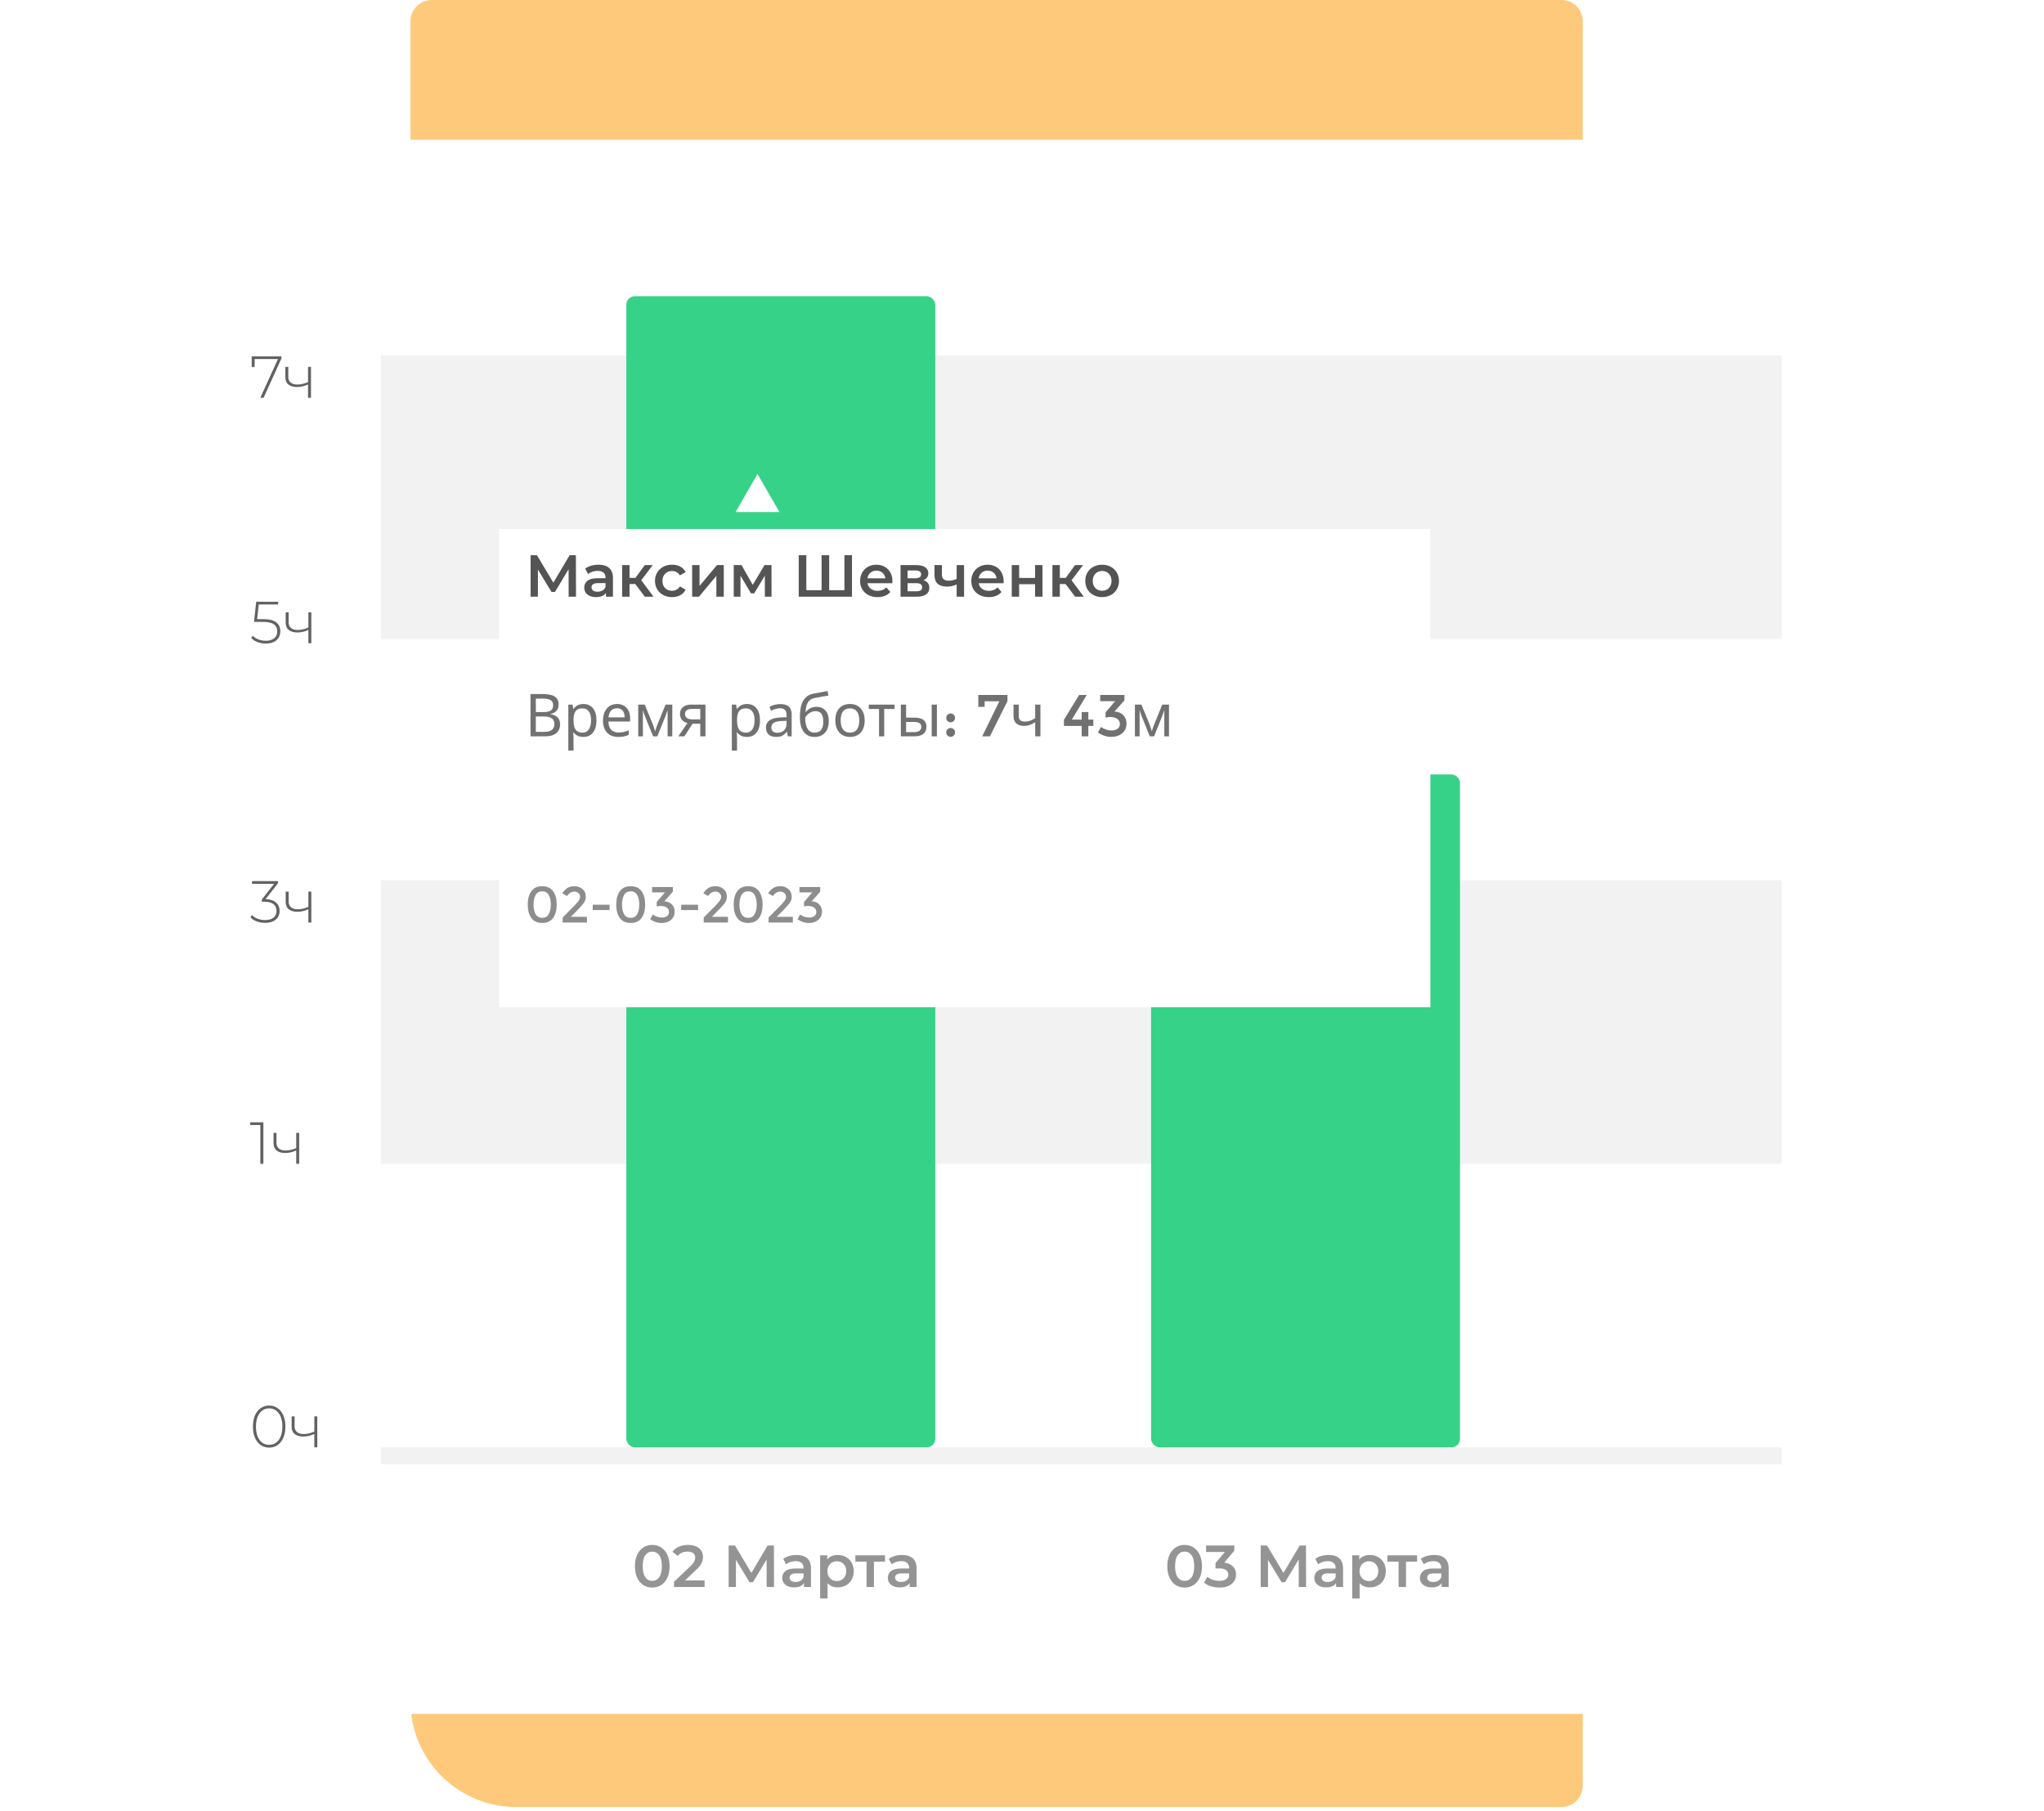 <svg width="483" height="428" viewBox="0 0 483 428" fill="none" xmlns="http://www.w3.org/2000/svg">
<path d="M122 427C108.193 427 97 415.807 97 402L97 5C97 2.239 99.239 -9.78513e-08 102 -2.18557e-07L369 -1.18895e-05C371.761 -1.20102e-05 374 2.239 374 5L374 422C374 424.761 371.761 427 369 427L122 427Z" fill="#FEC97A"/>
<g filter="url(#filter0_d_1190_784)">
<rect x="23" y="21" width="437" height="372" rx="10" fill="white"/>
</g>
<rect x="90" y="84.001" width="331" height="67" fill="#F2F2F2"/>
<rect x="90" y="208" width="331" height="67" fill="#F2F2F2"/>
<rect x="90" y="342" width="331" height="4" fill="#F2F2F2"/>
<path d="M154.127 375.14C153.343 375.14 152.643 374.944 152.027 374.552C151.411 374.151 150.926 373.572 150.571 372.816C150.216 372.051 150.039 371.146 150.039 370.1C150.039 369.055 150.216 368.154 150.571 367.398C150.926 366.633 151.411 366.054 152.027 365.662C152.643 365.261 153.343 365.06 154.127 365.06C154.911 365.06 155.611 365.261 156.227 365.662C156.852 366.054 157.342 366.633 157.697 367.398C158.052 368.154 158.229 369.055 158.229 370.1C158.229 371.146 158.052 372.051 157.697 372.816C157.342 373.572 156.852 374.151 156.227 374.552C155.611 374.944 154.911 375.14 154.127 375.14ZM154.127 373.558C154.827 373.558 155.378 373.269 155.779 372.69C156.19 372.112 156.395 371.248 156.395 370.1C156.395 368.952 156.19 368.089 155.779 367.51C155.378 366.932 154.827 366.642 154.127 366.642C153.436 366.642 152.886 366.932 152.475 367.51C152.074 368.089 151.873 368.952 151.873 370.1C151.873 371.248 152.074 372.112 152.475 372.69C152.886 373.269 153.436 373.558 154.127 373.558ZM166.488 373.46V375H159.264V373.782L163.156 370.086C163.595 369.666 163.889 369.302 164.038 368.994C164.197 368.677 164.276 368.364 164.276 368.056C164.276 367.599 164.122 367.249 163.814 367.006C163.506 366.764 163.054 366.642 162.456 366.642C161.458 366.642 160.692 366.983 160.16 367.664L158.886 366.684C159.269 366.171 159.782 365.774 160.426 365.494C161.08 365.205 161.808 365.06 162.61 365.06C163.674 365.06 164.524 365.312 165.158 365.816C165.793 366.32 166.11 367.006 166.11 367.874C166.11 368.406 165.998 368.906 165.774 369.372C165.55 369.839 165.121 370.371 164.486 370.968L161.868 373.46H166.488ZM181.166 375L181.152 368.504L177.932 373.88H177.12L173.9 368.588V375H172.178V365.2H173.676L177.554 371.682L181.39 365.2H182.874L182.902 375H181.166ZM188.234 367.44C189.336 367.44 190.176 367.706 190.754 368.238C191.342 368.761 191.636 369.554 191.636 370.618V375H189.984V374.09C189.77 374.417 189.462 374.669 189.06 374.846C188.668 375.014 188.192 375.098 187.632 375.098C187.072 375.098 186.582 375.005 186.162 374.818C185.742 374.622 185.416 374.356 185.182 374.02C184.958 373.675 184.846 373.288 184.846 372.858C184.846 372.186 185.094 371.65 185.588 371.248C186.092 370.838 186.881 370.632 187.954 370.632H189.886V370.52C189.886 369.998 189.728 369.596 189.41 369.316C189.102 369.036 188.64 368.896 188.024 368.896C187.604 368.896 187.189 368.962 186.778 369.092C186.377 369.223 186.036 369.405 185.756 369.638L185.07 368.364C185.462 368.066 185.934 367.837 186.484 367.678C187.035 367.52 187.618 367.44 188.234 367.44ZM187.996 373.824C188.435 373.824 188.822 373.726 189.158 373.53C189.504 373.325 189.746 373.036 189.886 372.662V371.794H188.08C187.072 371.794 186.568 372.126 186.568 372.788C186.568 373.106 186.694 373.358 186.946 373.544C187.198 373.731 187.548 373.824 187.996 373.824ZM197.946 367.44C198.674 367.44 199.323 367.599 199.892 367.916C200.471 368.234 200.923 368.682 201.25 369.26C201.577 369.839 201.74 370.506 201.74 371.262C201.74 372.018 201.577 372.69 201.25 373.278C200.923 373.857 200.471 374.305 199.892 374.622C199.323 374.94 198.674 375.098 197.946 375.098C196.938 375.098 196.14 374.762 195.552 374.09V377.716H193.802V367.524H195.468V368.504C195.757 368.15 196.112 367.884 196.532 367.706C196.961 367.529 197.433 367.44 197.946 367.44ZM197.75 373.6C198.394 373.6 198.921 373.386 199.332 372.956C199.752 372.527 199.962 371.962 199.962 371.262C199.962 370.562 199.752 369.998 199.332 369.568C198.921 369.139 198.394 368.924 197.75 368.924C197.33 368.924 196.952 369.022 196.616 369.218C196.28 369.405 196.014 369.676 195.818 370.03C195.622 370.385 195.524 370.796 195.524 371.262C195.524 371.729 195.622 372.14 195.818 372.494C196.014 372.849 196.28 373.124 196.616 373.32C196.952 373.507 197.33 373.6 197.75 373.6ZM209.13 369.008H206.512V375H204.762V369.008H202.13V367.524H209.13V369.008ZM213.186 367.44C214.287 367.44 215.127 367.706 215.706 368.238C216.294 368.761 216.588 369.554 216.588 370.618V375H214.936V374.09C214.721 374.417 214.413 374.669 214.012 374.846C213.62 375.014 213.144 375.098 212.584 375.098C212.024 375.098 211.534 375.005 211.114 374.818C210.694 374.622 210.367 374.356 210.134 374.02C209.91 373.675 209.798 373.288 209.798 372.858C209.798 372.186 210.045 371.65 210.54 371.248C211.044 370.838 211.832 370.632 212.906 370.632H214.838V370.52C214.838 369.998 214.679 369.596 214.362 369.316C214.054 369.036 213.592 368.896 212.976 368.896C212.556 368.896 212.14 368.962 211.73 369.092C211.328 369.223 210.988 369.405 210.708 369.638L210.022 368.364C210.414 368.066 210.885 367.837 211.436 367.678C211.986 367.52 212.57 367.44 213.186 367.44ZM212.948 373.824C213.386 373.824 213.774 373.726 214.11 373.53C214.455 373.325 214.698 373.036 214.838 372.662V371.794H213.032C212.024 371.794 211.52 372.126 211.52 372.788C211.52 373.106 211.646 373.358 211.898 373.544C212.15 373.731 212.5 373.824 212.948 373.824Z" fill="#949494"/>
<path d="M279.926 375.14C279.142 375.14 278.442 374.944 277.826 374.552C277.21 374.151 276.724 373.572 276.37 372.816C276.015 372.051 275.838 371.146 275.838 370.1C275.838 369.055 276.015 368.154 276.37 367.398C276.724 366.633 277.21 366.054 277.826 365.662C278.442 365.261 279.142 365.06 279.926 365.06C280.71 365.06 281.41 365.261 282.026 365.662C282.651 366.054 283.141 366.633 283.496 367.398C283.85 368.154 284.028 369.055 284.028 370.1C284.028 371.146 283.85 372.051 283.496 372.816C283.141 373.572 282.651 374.151 282.026 374.552C281.41 374.944 280.71 375.14 279.926 375.14ZM279.926 373.558C280.626 373.558 281.176 373.269 281.578 372.69C281.988 372.112 282.194 371.248 282.194 370.1C282.194 368.952 281.988 368.089 281.578 367.51C281.176 366.932 280.626 366.642 279.926 366.642C279.235 366.642 278.684 366.932 278.274 367.51C277.872 368.089 277.672 368.952 277.672 370.1C277.672 371.248 277.872 372.112 278.274 372.69C278.684 373.269 279.235 373.558 279.926 373.558ZM289.293 369.246C290.198 369.358 290.889 369.666 291.365 370.17C291.841 370.674 292.079 371.304 292.079 372.06C292.079 372.63 291.934 373.148 291.645 373.614C291.356 374.081 290.917 374.454 290.329 374.734C289.75 375.005 289.041 375.14 288.201 375.14C287.501 375.14 286.824 375.042 286.171 374.846C285.527 374.641 284.976 374.361 284.519 374.006L285.303 372.592C285.658 372.891 286.087 373.129 286.591 373.306C287.104 373.474 287.632 373.558 288.173 373.558C288.817 373.558 289.321 373.428 289.685 373.166C290.058 372.896 290.245 372.532 290.245 372.074C290.245 371.617 290.068 371.262 289.713 371.01C289.368 370.749 288.836 370.618 288.117 370.618H287.221V369.372L289.447 366.726H284.995V365.2H291.673V366.418L289.293 369.246ZM306.896 375L306.882 368.504L303.662 373.88H302.85L299.63 368.588V375H297.908V365.2H299.406L303.284 371.682L307.12 365.2H308.604L308.632 375H306.896ZM313.965 367.44C315.066 367.44 315.906 367.706 316.485 368.238C317.073 368.761 317.367 369.554 317.367 370.618V375H315.715V374.09C315.5 374.417 315.192 374.669 314.791 374.846C314.399 375.014 313.923 375.098 313.363 375.098C312.803 375.098 312.313 375.005 311.893 374.818C311.473 374.622 311.146 374.356 310.913 374.02C310.689 373.675 310.577 373.288 310.577 372.858C310.577 372.186 310.824 371.65 311.319 371.248C311.823 370.838 312.612 370.632 313.685 370.632H315.617V370.52C315.617 369.998 315.458 369.596 315.141 369.316C314.833 369.036 314.371 368.896 313.755 368.896C313.335 368.896 312.92 368.962 312.509 369.092C312.108 369.223 311.767 369.405 311.487 369.638L310.801 368.364C311.193 368.066 311.664 367.837 312.215 367.678C312.766 367.52 313.349 367.44 313.965 367.44ZM313.727 373.824C314.166 373.824 314.553 373.726 314.889 373.53C315.234 373.325 315.477 373.036 315.617 372.662V371.794H313.811C312.803 371.794 312.299 372.126 312.299 372.788C312.299 373.106 312.425 373.358 312.677 373.544C312.929 373.731 313.279 373.824 313.727 373.824ZM323.676 367.44C324.404 367.44 325.053 367.599 325.622 367.916C326.201 368.234 326.654 368.682 326.98 369.26C327.307 369.839 327.47 370.506 327.47 371.262C327.47 372.018 327.307 372.69 326.98 373.278C326.654 373.857 326.201 374.305 325.622 374.622C325.053 374.94 324.404 375.098 323.676 375.098C322.668 375.098 321.87 374.762 321.282 374.09V377.716H319.532V367.524H321.198V368.504C321.488 368.15 321.842 367.884 322.262 367.706C322.692 367.529 323.163 367.44 323.676 367.44ZM323.48 373.6C324.124 373.6 324.652 373.386 325.062 372.956C325.482 372.527 325.692 371.962 325.692 371.262C325.692 370.562 325.482 369.998 325.062 369.568C324.652 369.139 324.124 368.924 323.48 368.924C323.06 368.924 322.682 369.022 322.346 369.218C322.01 369.405 321.744 369.676 321.548 370.03C321.352 370.385 321.254 370.796 321.254 371.262C321.254 371.729 321.352 372.14 321.548 372.494C321.744 372.849 322.01 373.124 322.346 373.32C322.682 373.507 323.06 373.6 323.48 373.6ZM334.861 369.008H332.243V375H330.493V369.008H327.861V367.524H334.861V369.008ZM338.916 367.44C340.017 367.44 340.857 367.706 341.436 368.238C342.024 368.761 342.318 369.554 342.318 370.618V375H340.666V374.09C340.451 374.417 340.143 374.669 339.742 374.846C339.35 375.014 338.874 375.098 338.314 375.098C337.754 375.098 337.264 375.005 336.844 374.818C336.424 374.622 336.097 374.356 335.864 374.02C335.64 373.675 335.528 373.288 335.528 372.858C335.528 372.186 335.775 371.65 336.27 371.248C336.774 370.838 337.563 370.632 338.636 370.632H340.568V370.52C340.568 369.998 340.409 369.596 340.092 369.316C339.784 369.036 339.322 368.896 338.706 368.896C338.286 368.896 337.871 368.962 337.46 369.092C337.059 369.223 336.718 369.405 336.438 369.638L335.752 368.364C336.144 368.066 336.615 367.837 337.166 367.678C337.717 367.52 338.3 367.44 338.916 367.44ZM338.678 373.824C339.117 373.824 339.504 373.726 339.84 373.53C340.185 373.325 340.428 373.036 340.568 372.662V371.794H338.762C337.754 371.794 337.25 372.126 337.25 372.788C337.25 373.106 337.376 373.358 337.628 373.544C337.88 373.731 338.23 373.824 338.678 373.824Z" fill="#949494"/>
<path d="M63.606 342.07C62.859 342.07 62.192 341.87 61.604 341.468C61.025 341.058 60.573 340.479 60.246 339.732C59.929 338.986 59.77 338.108 59.77 337.1C59.77 336.092 59.929 335.215 60.246 334.468C60.573 333.722 61.025 333.148 61.604 332.746C62.192 332.336 62.859 332.13 63.606 332.13C64.353 332.13 65.015 332.336 65.594 332.746C66.182 333.148 66.635 333.722 66.952 334.468C67.279 335.215 67.442 336.092 67.442 337.1C67.442 338.108 67.279 338.986 66.952 339.732C66.635 340.479 66.182 341.058 65.594 341.468C65.015 341.87 64.353 342.07 63.606 342.07ZM63.606 341.412C64.222 341.412 64.763 341.244 65.23 340.908C65.706 340.563 66.075 340.068 66.336 339.424C66.597 338.771 66.728 337.996 66.728 337.1C66.728 336.204 66.597 335.434 66.336 334.79C66.075 334.137 65.706 333.642 65.23 333.306C64.763 332.961 64.222 332.788 63.606 332.788C62.99 332.788 62.444 332.961 61.968 333.306C61.501 333.642 61.137 334.137 60.876 334.79C60.615 335.434 60.484 336.204 60.484 337.1C60.484 337.996 60.615 338.771 60.876 339.424C61.137 340.068 61.501 340.563 61.968 340.908C62.444 341.244 62.99 341.412 63.606 341.412ZM74.977 334.692V342H74.277V338.85C73.409 339.252 72.541 339.452 71.673 339.452C70.814 339.452 70.138 339.256 69.643 338.864C69.157 338.472 68.915 337.894 68.915 337.128V334.692H69.615V337.086C69.615 337.656 69.806 338.094 70.189 338.402C70.572 338.71 71.099 338.864 71.771 338.864C72.536 338.864 73.371 338.673 74.277 338.29V334.692H74.977Z" fill="#626262"/>
<path d="M62.234 265.2V275H61.52V265.844H59.126V265.2H62.234ZM70.698 267.692V275H69.998V271.85C69.129 272.252 68.261 272.452 67.394 272.452C66.535 272.452 65.858 272.256 65.364 271.864C64.878 271.472 64.635 270.894 64.635 270.128V267.692H65.335V270.086C65.335 270.656 65.527 271.094 65.909 271.402C66.292 271.71 66.82 271.864 67.492 271.864C68.257 271.864 69.092 271.673 69.998 271.29V267.692H70.698Z" fill="#626262"/>
<path d="M62.752 212.47C63.835 212.498 64.656 212.764 65.216 213.268C65.785 213.763 66.07 214.421 66.07 215.242C66.07 215.793 65.939 216.283 65.678 216.712C65.417 217.132 65.025 217.464 64.502 217.706C63.989 217.949 63.368 218.07 62.64 218.07C61.931 218.07 61.263 217.954 60.638 217.72C60.013 217.478 59.527 217.156 59.182 216.754L59.546 216.208C59.863 216.563 60.293 216.852 60.834 217.076C61.385 217.3 61.987 217.412 62.64 217.412C63.508 217.412 64.175 217.221 64.642 216.838C65.109 216.446 65.342 215.914 65.342 215.242C65.342 214.561 65.104 214.029 64.628 213.646C64.152 213.264 63.438 213.072 62.486 213.072H61.87V212.554L64.768 208.844H59.546V208.2H65.692V208.704L62.752 212.47ZM73.569 210.692V218H72.869V214.85C72.001 215.252 71.133 215.452 70.265 215.452C69.406 215.452 68.729 215.256 68.235 214.864C67.749 214.472 67.507 213.894 67.507 213.128V210.692H68.207V213.086C68.207 213.656 68.398 214.094 68.781 214.402C69.163 214.71 69.691 214.864 70.363 214.864C71.128 214.864 71.963 214.673 72.869 214.29V210.692H73.569Z" fill="#626262"/>
<path d="M62.164 146.302C63.592 146.302 64.628 146.554 65.272 147.058C65.916 147.553 66.238 148.258 66.238 149.172C66.238 149.732 66.107 150.232 65.846 150.67C65.594 151.1 65.211 151.44 64.698 151.692C64.185 151.944 63.555 152.07 62.808 152.07C62.099 152.07 61.431 151.949 60.806 151.706C60.19 151.464 59.709 151.146 59.364 150.754L59.728 150.208C60.036 150.563 60.461 150.852 61.002 151.076C61.553 151.3 62.15 151.412 62.794 151.412C63.671 151.412 64.343 151.212 64.81 150.81C65.286 150.409 65.524 149.872 65.524 149.2C65.524 148.463 65.253 147.903 64.712 147.52C64.18 147.138 63.279 146.946 62.01 146.946H60.022L60.54 142.2H65.734V142.844H61.142L60.764 146.302H62.164ZM73.569 144.692V152H72.869V148.85C72.001 149.252 71.133 149.452 70.265 149.452C69.406 149.452 68.729 149.256 68.235 148.864C67.749 148.472 67.507 147.894 67.507 147.128V144.692H68.207V147.086C68.207 147.656 68.398 148.094 68.781 148.402C69.163 148.71 69.691 148.864 70.363 148.864C71.128 148.864 71.963 148.673 72.869 148.29V144.692H73.569Z" fill="#626262"/>
<path d="M66.504 84.201V84.704L62.29 94.001H61.506L65.678 84.844H60.176V86.721H59.476V84.201H66.504ZM73.487 86.692V94.001H72.787V90.85C71.919 91.252 71.051 91.453 70.183 91.453C69.324 91.453 68.647 91.257 68.153 90.865C67.667 90.472 67.425 89.894 67.425 89.129V86.692H68.125V89.087C68.125 89.656 68.316 90.094 68.699 90.403C69.081 90.71 69.609 90.865 70.281 90.865C71.046 90.865 71.881 90.673 72.787 90.29V86.692H73.487Z" fill="#626262"/>
<rect x="148" y="70.001" width="73" height="272" rx="2" fill="#36D287"/>
<rect x="272" y="183" width="73" height="159" rx="2" fill="#36D287"/>
<g filter="url(#filter1_d_1190_784)">
<rect x="111" y="118" width="220" height="113" fill="white"/>
</g>
<path d="M179 112L184.196 121H173.804L179 112Z" fill="white"/>
<path d="M134.374 141L134.36 134.504L131.14 139.88H130.328L127.108 134.588V141H125.386V131.2H126.884L130.762 137.682L134.598 131.2H136.082L136.11 141H134.374ZM141.442 133.44C142.544 133.44 143.384 133.706 143.962 134.238C144.55 134.761 144.844 135.554 144.844 136.618V141H143.192V140.09C142.978 140.417 142.67 140.669 142.268 140.846C141.876 141.014 141.4 141.098 140.84 141.098C140.28 141.098 139.79 141.005 139.37 140.818C138.95 140.622 138.624 140.356 138.39 140.02C138.166 139.675 138.054 139.288 138.054 138.858C138.054 138.186 138.302 137.65 138.796 137.248C139.3 136.838 140.089 136.632 141.162 136.632H143.094V136.52C143.094 135.998 142.936 135.596 142.618 135.316C142.31 135.036 141.848 134.896 141.232 134.896C140.812 134.896 140.397 134.962 139.986 135.092C139.585 135.223 139.244 135.405 138.964 135.638L138.278 134.364C138.67 134.066 139.142 133.837 139.692 133.678C140.243 133.52 140.826 133.44 141.442 133.44ZM141.204 139.824C141.643 139.824 142.03 139.726 142.366 139.53C142.712 139.325 142.954 139.036 143.094 138.662V137.794H141.288C140.28 137.794 139.776 138.126 139.776 138.788C139.776 139.106 139.902 139.358 140.154 139.544C140.406 139.731 140.756 139.824 141.204 139.824ZM150.118 138.004H148.76V141H147.01V133.524H148.76V136.548H150.16L152.372 133.524H154.248L151.532 137.122L154.43 141H152.372L150.118 138.004ZM158.82 141.098C158.046 141.098 157.35 140.935 156.734 140.608C156.118 140.282 155.638 139.829 155.292 139.25C154.947 138.662 154.774 138 154.774 137.262C154.774 136.525 154.947 135.867 155.292 135.288C155.638 134.71 156.114 134.257 156.72 133.93C157.336 133.604 158.036 133.44 158.82 133.44C159.558 133.44 160.202 133.59 160.752 133.888C161.312 134.187 161.732 134.616 162.012 135.176L160.668 135.96C160.454 135.615 160.183 135.358 159.856 135.19C159.539 135.013 159.189 134.924 158.806 134.924C158.153 134.924 157.612 135.139 157.182 135.568C156.753 135.988 156.538 136.553 156.538 137.262C156.538 137.972 156.748 138.541 157.168 138.97C157.598 139.39 158.144 139.6 158.806 139.6C159.189 139.6 159.539 139.516 159.856 139.348C160.183 139.171 160.454 138.91 160.668 138.564L162.012 139.348C161.723 139.908 161.298 140.342 160.738 140.65C160.188 140.949 159.548 141.098 158.82 141.098ZM163.553 133.524H165.303V138.452L169.433 133.524H171.029V141H169.279V136.072L165.163 141H163.553V133.524ZM180.733 141V136.044L178.213 140.216H177.457L174.979 136.03V141H173.383V133.524H175.217L177.877 138.2L180.663 133.524H182.301L182.315 141H180.733ZM201.327 131.2V141H188.741V131.2H190.533V139.46H194.145V131.2H195.937V139.46H199.535V131.2H201.327ZM210.885 137.304C210.885 137.426 210.876 137.598 210.857 137.822H204.991C205.094 138.373 205.36 138.812 205.789 139.138C206.228 139.456 206.769 139.614 207.413 139.614C208.234 139.614 208.911 139.344 209.443 138.802L210.381 139.88C210.045 140.282 209.62 140.585 209.107 140.79C208.594 140.996 208.015 141.098 207.371 141.098C206.55 141.098 205.826 140.935 205.201 140.608C204.576 140.282 204.09 139.829 203.745 139.25C203.409 138.662 203.241 138 203.241 137.262C203.241 136.534 203.404 135.881 203.731 135.302C204.067 134.714 204.529 134.257 205.117 133.93C205.705 133.604 206.368 133.44 207.105 133.44C207.833 133.44 208.482 133.604 209.051 133.93C209.63 134.248 210.078 134.7 210.395 135.288C210.722 135.867 210.885 136.539 210.885 137.304ZM207.105 134.84C206.545 134.84 206.069 135.008 205.677 135.344C205.294 135.671 205.061 136.11 204.977 136.66H209.219C209.144 136.119 208.916 135.68 208.533 135.344C208.15 135.008 207.674 134.84 207.105 134.84ZM218.217 137.108C219.141 137.388 219.603 137.986 219.603 138.9C219.603 139.572 219.351 140.09 218.847 140.454C218.343 140.818 217.596 141 216.607 141H212.799V133.524H216.453C217.368 133.524 218.082 133.692 218.595 134.028C219.108 134.364 219.365 134.84 219.365 135.456C219.365 135.839 219.262 136.17 219.057 136.45C218.861 136.73 218.581 136.95 218.217 137.108ZM214.465 136.646H216.299C217.204 136.646 217.657 136.334 217.657 135.708C217.657 135.102 217.204 134.798 216.299 134.798H214.465V136.646ZM216.467 139.726C217.428 139.726 217.909 139.414 217.909 138.788C217.909 138.462 217.797 138.219 217.573 138.06C217.349 137.892 216.999 137.808 216.523 137.808H214.465V139.726H216.467ZM227.809 133.524V141H226.059V138.102C225.34 138.448 224.589 138.62 223.805 138.62C222.844 138.62 222.106 138.401 221.593 137.962C221.08 137.514 220.823 136.833 220.823 135.918V133.524H222.573V135.806C222.573 136.282 222.713 136.637 222.993 136.87C223.273 137.104 223.67 137.22 224.183 137.22C224.836 137.22 225.462 137.08 226.059 136.8V133.524H227.809ZM237.162 137.304C237.162 137.426 237.153 137.598 237.134 137.822H231.268C231.371 138.373 231.637 138.812 232.066 139.138C232.505 139.456 233.046 139.614 233.69 139.614C234.512 139.614 235.188 139.344 235.72 138.802L236.658 139.88C236.322 140.282 235.898 140.585 235.384 140.79C234.871 140.996 234.292 141.098 233.648 141.098C232.827 141.098 232.104 140.935 231.478 140.608C230.853 140.282 230.368 139.829 230.022 139.25C229.686 138.662 229.518 138 229.518 137.262C229.518 136.534 229.682 135.881 230.008 135.302C230.344 134.714 230.806 134.257 231.394 133.93C231.982 133.604 232.645 133.44 233.382 133.44C234.11 133.44 234.759 133.604 235.328 133.93C235.907 134.248 236.355 134.7 236.672 135.288C236.999 135.867 237.162 136.539 237.162 137.304ZM233.382 134.84C232.822 134.84 232.346 135.008 231.954 135.344C231.572 135.671 231.338 136.11 231.254 136.66H235.496C235.422 136.119 235.193 135.68 234.81 135.344C234.428 135.008 233.952 134.84 233.382 134.84ZM239.076 133.524H240.826V136.562H244.592V133.524H246.342V141H244.592V138.046H240.826V141H239.076V133.524ZM251.796 138.004H250.438V141H248.688V133.524H250.438V136.548H251.838L254.05 133.524H255.926L253.21 137.122L256.108 141H254.05L251.796 138.004ZM260.428 141.098C259.672 141.098 258.991 140.935 258.384 140.608C257.777 140.282 257.301 139.829 256.956 139.25C256.62 138.662 256.452 138 256.452 137.262C256.452 136.525 256.62 135.867 256.956 135.288C257.301 134.71 257.777 134.257 258.384 133.93C258.991 133.604 259.672 133.44 260.428 133.44C261.193 133.44 261.879 133.604 262.486 133.93C263.093 134.257 263.564 134.71 263.9 135.288C264.245 135.867 264.418 136.525 264.418 137.262C264.418 138 264.245 138.662 263.9 139.25C263.564 139.829 263.093 140.282 262.486 140.608C261.879 140.935 261.193 141.098 260.428 141.098ZM260.428 139.6C261.072 139.6 261.604 139.386 262.024 138.956C262.444 138.527 262.654 137.962 262.654 137.262C262.654 136.562 262.444 135.998 262.024 135.568C261.604 135.139 261.072 134.924 260.428 134.924C259.784 134.924 259.252 135.139 258.832 135.568C258.421 135.998 258.216 136.562 258.216 137.262C258.216 137.962 258.421 138.527 258.832 138.956C259.252 139.386 259.784 139.6 260.428 139.6Z" fill="#545454"/>
<path d="M125.36 164.006H128.211C129.551 164.006 130.517 164.207 131.109 164.608C131.706 165.004 132.005 165.629 132.005 166.481C132.005 167.073 131.843 167.563 131.52 167.951C131.196 168.333 130.724 168.582 130.104 168.696V168.764C130.875 168.896 131.44 169.163 131.8 169.564C132.164 169.965 132.347 170.496 132.347 171.157C132.347 172.05 132.041 172.747 131.431 173.249C130.82 173.75 129.968 174 128.874 174H125.36V164.006ZM126.618 168.258H128.464C129.248 168.258 129.817 168.133 130.173 167.882C130.528 167.632 130.706 167.212 130.706 166.625C130.706 166.078 130.51 165.683 130.118 165.442C129.731 165.2 129.116 165.08 128.272 165.08H126.618V168.258ZM126.618 169.311V172.934H128.635C129.437 172.934 130.032 172.779 130.419 172.469C130.806 172.159 131 171.69 131 171.061C131 170.464 130.795 170.024 130.385 169.742C129.975 169.455 129.359 169.311 128.539 169.311H126.618ZM137.85 174.137C136.842 174.137 136.068 173.775 135.525 173.05H135.443L135.471 173.331C135.507 173.686 135.525 174.003 135.525 174.281V177.364H134.295V166.495H135.307L135.471 167.52H135.525C135.817 167.11 136.154 166.814 136.537 166.631C136.92 166.449 137.362 166.358 137.863 166.358C138.839 166.358 139.595 166.697 140.133 167.376C140.675 168.051 140.946 169.003 140.946 170.234C140.946 171.46 140.675 172.417 140.133 173.105C139.59 173.793 138.829 174.137 137.85 174.137ZM137.645 167.39C136.902 167.39 136.364 167.6 136.031 168.019C135.703 168.438 135.535 169.097 135.525 169.995V170.234C135.525 171.25 135.694 171.986 136.031 172.442C136.368 172.893 136.915 173.119 137.672 173.119C138.301 173.119 138.791 172.863 139.142 172.353C139.497 171.843 139.675 171.132 139.675 170.22C139.675 169.304 139.497 168.605 139.142 168.122C138.791 167.634 138.292 167.39 137.645 167.39ZM146.101 174.137C144.975 174.137 144.091 173.798 143.448 173.119C142.81 172.435 142.491 171.496 142.491 170.302C142.491 169.099 142.79 168.142 143.387 167.431C143.984 166.716 144.79 166.358 145.807 166.358C146.75 166.358 147.502 166.663 148.062 167.274C148.623 167.88 148.903 168.703 148.903 169.742V170.487H143.763C143.785 171.339 144.002 171.986 144.412 172.428C144.822 172.87 145.403 173.091 146.155 173.091C146.556 173.091 146.937 173.057 147.297 172.989C147.657 172.916 148.078 172.777 148.562 172.572V173.652C148.147 173.83 147.757 173.955 147.393 174.028C147.028 174.101 146.597 174.137 146.101 174.137ZM145.793 167.363C145.205 167.363 144.74 167.552 144.398 167.93C144.057 168.308 143.854 168.835 143.79 169.509H147.611C147.602 168.807 147.44 168.274 147.126 167.91C146.812 167.545 146.367 167.363 145.793 167.363ZM154.803 172.825C154.939 172.328 155.113 171.815 155.322 171.287L157.277 166.495H158.863V174H157.756V167.814C157.596 168.311 157.41 168.833 157.195 169.379L155.322 174H154.324L152.451 169.352C152.36 169.133 152.269 168.894 152.178 168.634C152.091 168.375 152.005 168.101 151.918 167.814V174H150.811V166.495H152.349L154.242 171.102C154.411 171.53 154.598 172.105 154.803 172.825ZM161.721 174H160.292L162.432 170.849C161.857 170.703 161.422 170.446 161.126 170.077C160.83 169.708 160.682 169.252 160.682 168.709C160.682 168.017 160.916 167.474 161.386 167.083C161.855 166.691 162.507 166.495 163.341 166.495H166.704V174H165.474V171.02H163.648L161.721 174ZM161.871 168.723C161.871 169.571 162.482 169.995 163.703 169.995H165.474V167.52H163.471C162.947 167.52 162.548 167.623 162.274 167.828C162.006 168.033 161.871 168.331 161.871 168.723ZM176.486 174.137C175.479 174.137 174.704 173.775 174.162 173.05H174.08L174.107 173.331C174.144 173.686 174.162 174.003 174.162 174.281V177.364H172.932V166.495H173.943L174.107 167.52H174.162C174.454 167.11 174.791 166.814 175.174 166.631C175.557 166.449 175.999 166.358 176.5 166.358C177.475 166.358 178.232 166.697 178.77 167.376C179.312 168.051 179.583 169.003 179.583 170.234C179.583 171.46 179.312 172.417 178.77 173.105C178.227 173.793 177.466 174.137 176.486 174.137ZM176.281 167.39C175.538 167.39 175.001 167.6 174.668 168.019C174.34 168.438 174.171 169.097 174.162 169.995V170.234C174.162 171.25 174.331 171.986 174.668 172.442C175.005 172.893 175.552 173.119 176.309 173.119C176.938 173.119 177.427 172.863 177.778 172.353C178.134 171.843 178.312 171.132 178.312 170.22C178.312 169.304 178.134 168.605 177.778 168.122C177.427 167.634 176.928 167.39 176.281 167.39ZM186.18 174L185.94 172.934H185.886C185.512 173.403 185.138 173.722 184.765 173.891C184.396 174.055 183.928 174.137 183.363 174.137C182.625 174.137 182.046 173.944 181.627 173.556C181.208 173.169 180.998 172.622 180.998 171.916C180.998 170.393 182.199 169.596 184.601 169.523L185.872 169.475V169.031C185.872 168.461 185.749 168.042 185.503 167.773C185.257 167.5 184.863 167.363 184.32 167.363C183.924 167.363 183.548 167.422 183.192 167.541C182.841 167.659 182.511 167.791 182.201 167.937L181.825 167.014C182.203 166.814 182.616 166.656 183.062 166.542C183.509 166.429 183.951 166.372 184.389 166.372C185.296 166.372 185.97 166.572 186.412 166.973C186.854 167.374 187.075 168.012 187.075 168.887V174H186.18ZM183.644 173.146C184.332 173.146 184.872 172.961 185.264 172.592C185.66 172.219 185.858 171.69 185.858 171.006V170.33L184.751 170.377C183.89 170.409 183.261 170.546 182.864 170.788C182.472 171.029 182.276 171.41 182.276 171.929C182.276 172.321 182.395 172.622 182.632 172.832C182.873 173.041 183.211 173.146 183.644 173.146ZM189.017 169.496C189.017 167.823 189.267 166.536 189.769 165.633C190.274 164.726 191.067 164.154 192.147 163.917C193.164 163.712 194.299 163.503 195.552 163.289L195.764 164.369L194.95 164.499C193.893 164.672 193.043 164.824 192.4 164.957C191.744 165.102 191.25 165.437 190.917 165.961C190.589 166.481 190.402 167.237 190.356 168.231H190.445C190.71 167.862 191.061 167.568 191.498 167.349C191.94 167.126 192.41 167.014 192.906 167.014C193.827 167.014 194.547 167.31 195.066 167.903C195.586 168.495 195.846 169.325 195.846 170.391C195.846 171.581 195.543 172.503 194.937 173.16C194.33 173.811 193.49 174.137 192.414 174.137C191.348 174.137 190.514 173.729 189.912 172.914C189.315 172.098 189.017 170.958 189.017 169.496ZM192.517 173.119C193.87 173.119 194.547 172.25 194.547 170.514C194.547 168.864 193.934 168.04 192.708 168.04C192.375 168.04 192.052 168.108 191.737 168.245C191.427 168.381 191.145 168.561 190.89 168.785C190.639 169.008 190.434 169.254 190.274 169.523C190.274 171.92 191.022 173.119 192.517 173.119ZM204.322 170.234C204.322 171.46 204.012 172.417 203.393 173.105C202.773 173.793 201.916 174.137 200.822 174.137C200.143 174.137 199.542 173.98 199.018 173.666C198.493 173.347 198.09 172.891 197.808 172.298C197.525 171.706 197.384 171.018 197.384 170.234C197.384 169.013 197.689 168.062 198.3 167.383C198.91 166.7 199.767 166.358 200.87 166.358C201.927 166.358 202.766 166.707 203.386 167.404C204.01 168.097 204.322 169.04 204.322 170.234ZM198.655 170.234C198.655 171.177 198.84 171.895 199.209 172.387C199.583 172.875 200.132 173.119 200.856 173.119C201.572 173.119 202.117 172.875 202.49 172.387C202.864 171.895 203.051 171.177 203.051 170.234C203.051 169.291 202.862 168.582 202.483 168.108C202.11 167.629 201.561 167.39 200.836 167.39C199.382 167.39 198.655 168.338 198.655 170.234ZM211.391 167.534H208.937V174H207.72V167.534H205.3V166.495H211.391V167.534ZM214.111 169.578H216.06C217.035 169.578 217.755 169.755 218.22 170.111C218.685 170.466 218.917 170.997 218.917 171.704C218.917 172.465 218.671 173.039 218.179 173.426C217.687 173.809 216.962 174 216.005 174H212.881V166.495H214.111V169.578ZM217.7 171.772C217.7 171.366 217.563 171.07 217.29 170.883C217.021 170.692 216.559 170.596 215.902 170.596H214.111V173.009H215.889C217.096 173.009 217.7 172.597 217.7 171.772ZM221.392 174H220.161V166.495H221.392V174ZM223.89 173.804C223.694 173.599 223.596 173.352 223.596 173.062C223.596 172.773 223.694 172.53 223.89 172.334C224.095 172.129 224.343 172.026 224.632 172.026C224.921 172.026 225.169 172.129 225.374 172.334C225.579 172.53 225.682 172.773 225.682 173.062C225.682 173.352 225.579 173.599 225.374 173.804C225.169 174.01 224.921 174.112 224.632 174.112C224.343 174.112 224.095 174.01 223.89 173.804ZM223.89 170.374C223.694 170.169 223.596 169.922 223.596 169.632C223.596 169.343 223.694 169.1 223.89 168.904C224.095 168.699 224.343 168.596 224.632 168.596C224.921 168.596 225.169 168.699 225.374 168.904C225.579 169.1 225.682 169.343 225.682 169.632C225.682 169.922 225.579 170.169 225.374 170.374C225.169 170.58 224.921 170.682 224.632 170.682C224.343 170.682 224.095 170.58 223.89 170.374ZM231.175 167.028V164.214H238.063V165.684L233.919 174H232.099L236.145 165.712H232.673V167.028H231.175ZM240.73 166.495V169.229C240.73 170.086 241.211 170.514 242.173 170.514C242.592 170.514 242.989 170.453 243.362 170.33C243.741 170.202 244.16 169.997 244.62 169.714V166.495H245.851V174H244.62V170.658C244.119 170.981 243.665 171.207 243.26 171.334C242.859 171.462 242.412 171.526 241.92 171.526C241.173 171.526 240.582 171.33 240.149 170.938C239.716 170.546 239.5 170.004 239.5 169.311V166.495H240.73ZM255.607 170.038V168.246H257.175V170.038H258.351V171.536H257.175V174H255.607V171.536H251.407V170.08L255.005 164.214H256.811L253.269 170.038H255.607ZM259.978 165.684V164.214H265.704V165.502L263.338 168.148C264.234 168.176 264.934 168.461 265.438 169.002C265.942 169.534 266.194 170.174 266.194 170.92C266.194 171.919 265.854 172.703 265.172 173.272C264.5 173.842 263.632 174.126 262.568 174.126C261.504 174.126 260.464 173.786 259.446 173.104L260.146 171.774C260.949 172.334 261.789 172.614 262.666 172.614C263.236 172.614 263.702 172.484 264.066 172.222C264.44 171.952 264.626 171.569 264.626 171.074C264.626 170.57 264.421 170.169 264.01 169.87C263.6 169.572 263.03 169.422 262.302 169.422C261.938 169.422 261.588 169.474 261.252 169.576V168.316L263.52 165.684H259.978ZM272.176 172.825C272.312 172.328 272.486 171.815 272.695 171.287L274.65 166.495H276.236V174H275.129V167.814C274.969 168.311 274.783 168.833 274.568 169.379L272.695 174H271.697L269.824 169.352C269.733 169.133 269.642 168.894 269.551 168.634C269.464 168.375 269.378 168.101 269.291 167.814V174H268.184V166.495H269.722L271.615 171.102C271.784 171.53 271.971 172.105 272.176 172.825Z" fill="#717171"/>
<path opacity="0.8" d="M126.568 211.484C126.24 212.06 126.076 212.816 126.076 213.752C126.076 214.688 126.24 215.444 126.568 216.02C126.904 216.596 127.424 216.884 128.128 216.884C128.832 216.884 129.344 216.6 129.664 216.032C129.992 215.456 130.156 214.696 130.156 213.752C130.156 212.808 129.992 212.052 129.664 211.484C129.344 210.908 128.832 210.62 128.128 210.62C127.424 210.62 126.904 210.908 126.568 211.484ZM125.56 216.92C124.992 216.128 124.708 215.072 124.708 213.752C124.708 212.432 124.992 211.38 125.56 210.596C126.128 209.804 126.984 209.408 128.128 209.408C129.272 209.408 130.128 209.804 130.696 210.596C131.264 211.38 131.548 212.432 131.548 213.752C131.548 215.072 131.264 216.128 130.696 216.92C130.128 217.704 129.272 218.096 128.128 218.096C126.984 218.096 126.128 217.704 125.56 216.92ZM135.502 214.244C136.07 213.668 136.474 213.216 136.714 212.888C136.954 212.56 137.074 212.228 137.074 211.892C137.074 211.556 136.946 211.272 136.69 211.04C136.434 210.8 136.11 210.68 135.718 210.68C135.03 210.68 134.458 211.032 134.002 211.736L132.862 211.076C133.23 210.524 133.634 210.108 134.074 209.828C134.522 209.548 135.094 209.408 135.79 209.408C136.494 209.408 137.11 209.632 137.638 210.08C138.166 210.52 138.43 211.124 138.43 211.892C138.43 212.324 138.318 212.736 138.094 213.128C137.87 213.52 137.458 214.024 136.858 214.64L134.89 216.644H138.694V218H132.958V216.8L135.502 214.244ZM140.063 215.048V213.788H144.047V215.048H140.063ZM147.474 211.484C147.146 212.06 146.982 212.816 146.982 213.752C146.982 214.688 147.146 215.444 147.474 216.02C147.81 216.596 148.33 216.884 149.034 216.884C149.738 216.884 150.25 216.6 150.57 216.032C150.898 215.456 151.062 214.696 151.062 213.752C151.062 212.808 150.898 212.052 150.57 211.484C150.25 210.908 149.738 210.62 149.034 210.62C148.33 210.62 147.81 210.908 147.474 211.484ZM146.466 216.92C145.898 216.128 145.614 215.072 145.614 213.752C145.614 212.432 145.898 211.38 146.466 210.596C147.034 209.804 147.89 209.408 149.034 209.408C150.178 209.408 151.034 209.804 151.602 210.596C152.17 211.38 152.454 212.432 152.454 213.752C152.454 215.072 152.17 216.128 151.602 216.92C151.034 217.704 150.178 218.096 149.034 218.096C147.89 218.096 147.034 217.704 146.466 216.92ZM154.092 210.872V209.612H159V210.716L156.972 212.984C157.74 213.008 158.34 213.252 158.772 213.716C159.204 214.172 159.42 214.72 159.42 215.36C159.42 216.216 159.128 216.888 158.544 217.376C157.968 217.864 157.224 218.108 156.312 218.108C155.4 218.108 154.508 217.816 153.636 217.232L154.236 216.092C154.924 216.572 155.644 216.812 156.396 216.812C156.884 216.812 157.284 216.7 157.596 216.476C157.916 216.244 158.076 215.916 158.076 215.492C158.076 215.06 157.9 214.716 157.548 214.46C157.196 214.204 156.708 214.076 156.084 214.076C155.772 214.076 155.472 214.12 155.184 214.208V213.128L157.128 210.872H154.092ZM160.969 215.048V213.788H164.953V215.048H160.969ZM168.83 214.244C169.398 213.668 169.802 213.216 170.042 212.888C170.282 212.56 170.402 212.228 170.402 211.892C170.402 211.556 170.274 211.272 170.018 211.04C169.762 210.8 169.438 210.68 169.046 210.68C168.358 210.68 167.786 211.032 167.33 211.736L166.19 211.076C166.558 210.524 166.962 210.108 167.402 209.828C167.85 209.548 168.422 209.408 169.118 209.408C169.822 209.408 170.438 209.632 170.966 210.08C171.494 210.52 171.758 211.124 171.758 211.892C171.758 212.324 171.646 212.736 171.422 213.128C171.198 213.52 170.786 214.024 170.186 214.64L168.218 216.644H172.022V218H166.286V216.8L168.83 214.244ZM175.224 211.484C174.896 212.06 174.732 212.816 174.732 213.752C174.732 214.688 174.896 215.444 175.224 216.02C175.56 216.596 176.08 216.884 176.784 216.884C177.488 216.884 178 216.6 178.32 216.032C178.648 215.456 178.812 214.696 178.812 213.752C178.812 212.808 178.648 212.052 178.32 211.484C178 210.908 177.488 210.62 176.784 210.62C176.08 210.62 175.56 210.908 175.224 211.484ZM174.216 216.92C173.648 216.128 173.364 215.072 173.364 213.752C173.364 212.432 173.648 211.38 174.216 210.596C174.784 209.804 175.64 209.408 176.784 209.408C177.928 209.408 178.784 209.804 179.352 210.596C179.92 211.38 180.204 212.432 180.204 213.752C180.204 215.072 179.92 216.128 179.352 216.92C178.784 217.704 177.928 218.096 176.784 218.096C175.64 218.096 174.784 217.704 174.216 216.92ZM184.158 214.244C184.726 213.668 185.13 213.216 185.37 212.888C185.61 212.56 185.73 212.228 185.73 211.892C185.73 211.556 185.602 211.272 185.346 211.04C185.09 210.8 184.766 210.68 184.374 210.68C183.686 210.68 183.114 211.032 182.658 211.736L181.518 211.076C181.886 210.524 182.29 210.108 182.73 209.828C183.178 209.548 183.75 209.408 184.446 209.408C185.15 209.408 185.766 209.632 186.294 210.08C186.822 210.52 187.086 211.124 187.086 211.892C187.086 212.324 186.974 212.736 186.75 213.128C186.526 213.52 186.114 214.024 185.514 214.64L183.546 216.644H187.35V218H181.614V216.8L184.158 214.244ZM188.908 210.872V209.612H193.816V210.716L191.788 212.984C192.556 213.008 193.156 213.252 193.588 213.716C194.02 214.172 194.236 214.72 194.236 215.36C194.236 216.216 193.944 216.888 193.36 217.376C192.784 217.864 192.04 218.108 191.128 218.108C190.216 218.108 189.324 217.816 188.452 217.232L189.052 216.092C189.74 216.572 190.46 216.812 191.212 216.812C191.7 216.812 192.1 216.7 192.412 216.476C192.732 216.244 192.892 215.916 192.892 215.492C192.892 215.06 192.716 214.716 192.364 214.46C192.012 214.204 191.524 214.076 190.9 214.076C190.588 214.076 190.288 214.12 190 214.208V213.128L191.944 210.872H188.908Z" fill="#717171"/>
<defs>
<filter id="filter0_d_1190_784" x="0" y="10.001" width="483" height="418" filterUnits="userSpaceOnUse" color-interpolation-filters="sRGB">
<feFlood flood-opacity="0" result="BackgroundImageFix"/>
<feColorMatrix in="SourceAlpha" type="matrix" values="0 0 0 0 0 0 0 0 0 0 0 0 0 0 0 0 0 0 127 0" result="hardAlpha"/>
<feOffset dy="12"/>
<feGaussianBlur stdDeviation="11.5"/>
<feComposite in2="hardAlpha" operator="out"/>
<feColorMatrix type="matrix" values="0 0 0 0 0 0 0 0 0 0 0 0 0 0 0 0 0 0 0.12 0"/>
<feBlend mode="normal" in2="BackgroundImageFix" result="effect1_dropShadow_1190_784"/>
<feBlend mode="normal" in="SourceGraphic" in2="effect1_dropShadow_1190_784" result="shape"/>
</filter>
<filter id="filter1_d_1190_784" x="111" y="118" width="228" height="121" filterUnits="userSpaceOnUse" color-interpolation-filters="sRGB">
<feFlood flood-opacity="0" result="BackgroundImageFix"/>
<feColorMatrix in="SourceAlpha" type="matrix" values="0 0 0 0 0 0 0 0 0 0 0 0 0 0 0 0 0 0 127 0" result="hardAlpha"/>
<feOffset dx="7" dy="7"/>
<feGaussianBlur stdDeviation="0.5"/>
<feColorMatrix type="matrix" values="0 0 0 0 0 0 0 0 0 0 0 0 0 0 0 0 0 0 0.05 0"/>
<feBlend mode="normal" in2="BackgroundImageFix" result="effect1_dropShadow_1190_784"/>
<feBlend mode="normal" in="SourceGraphic" in2="effect1_dropShadow_1190_784" result="shape"/>
</filter>
</defs>
</svg>
